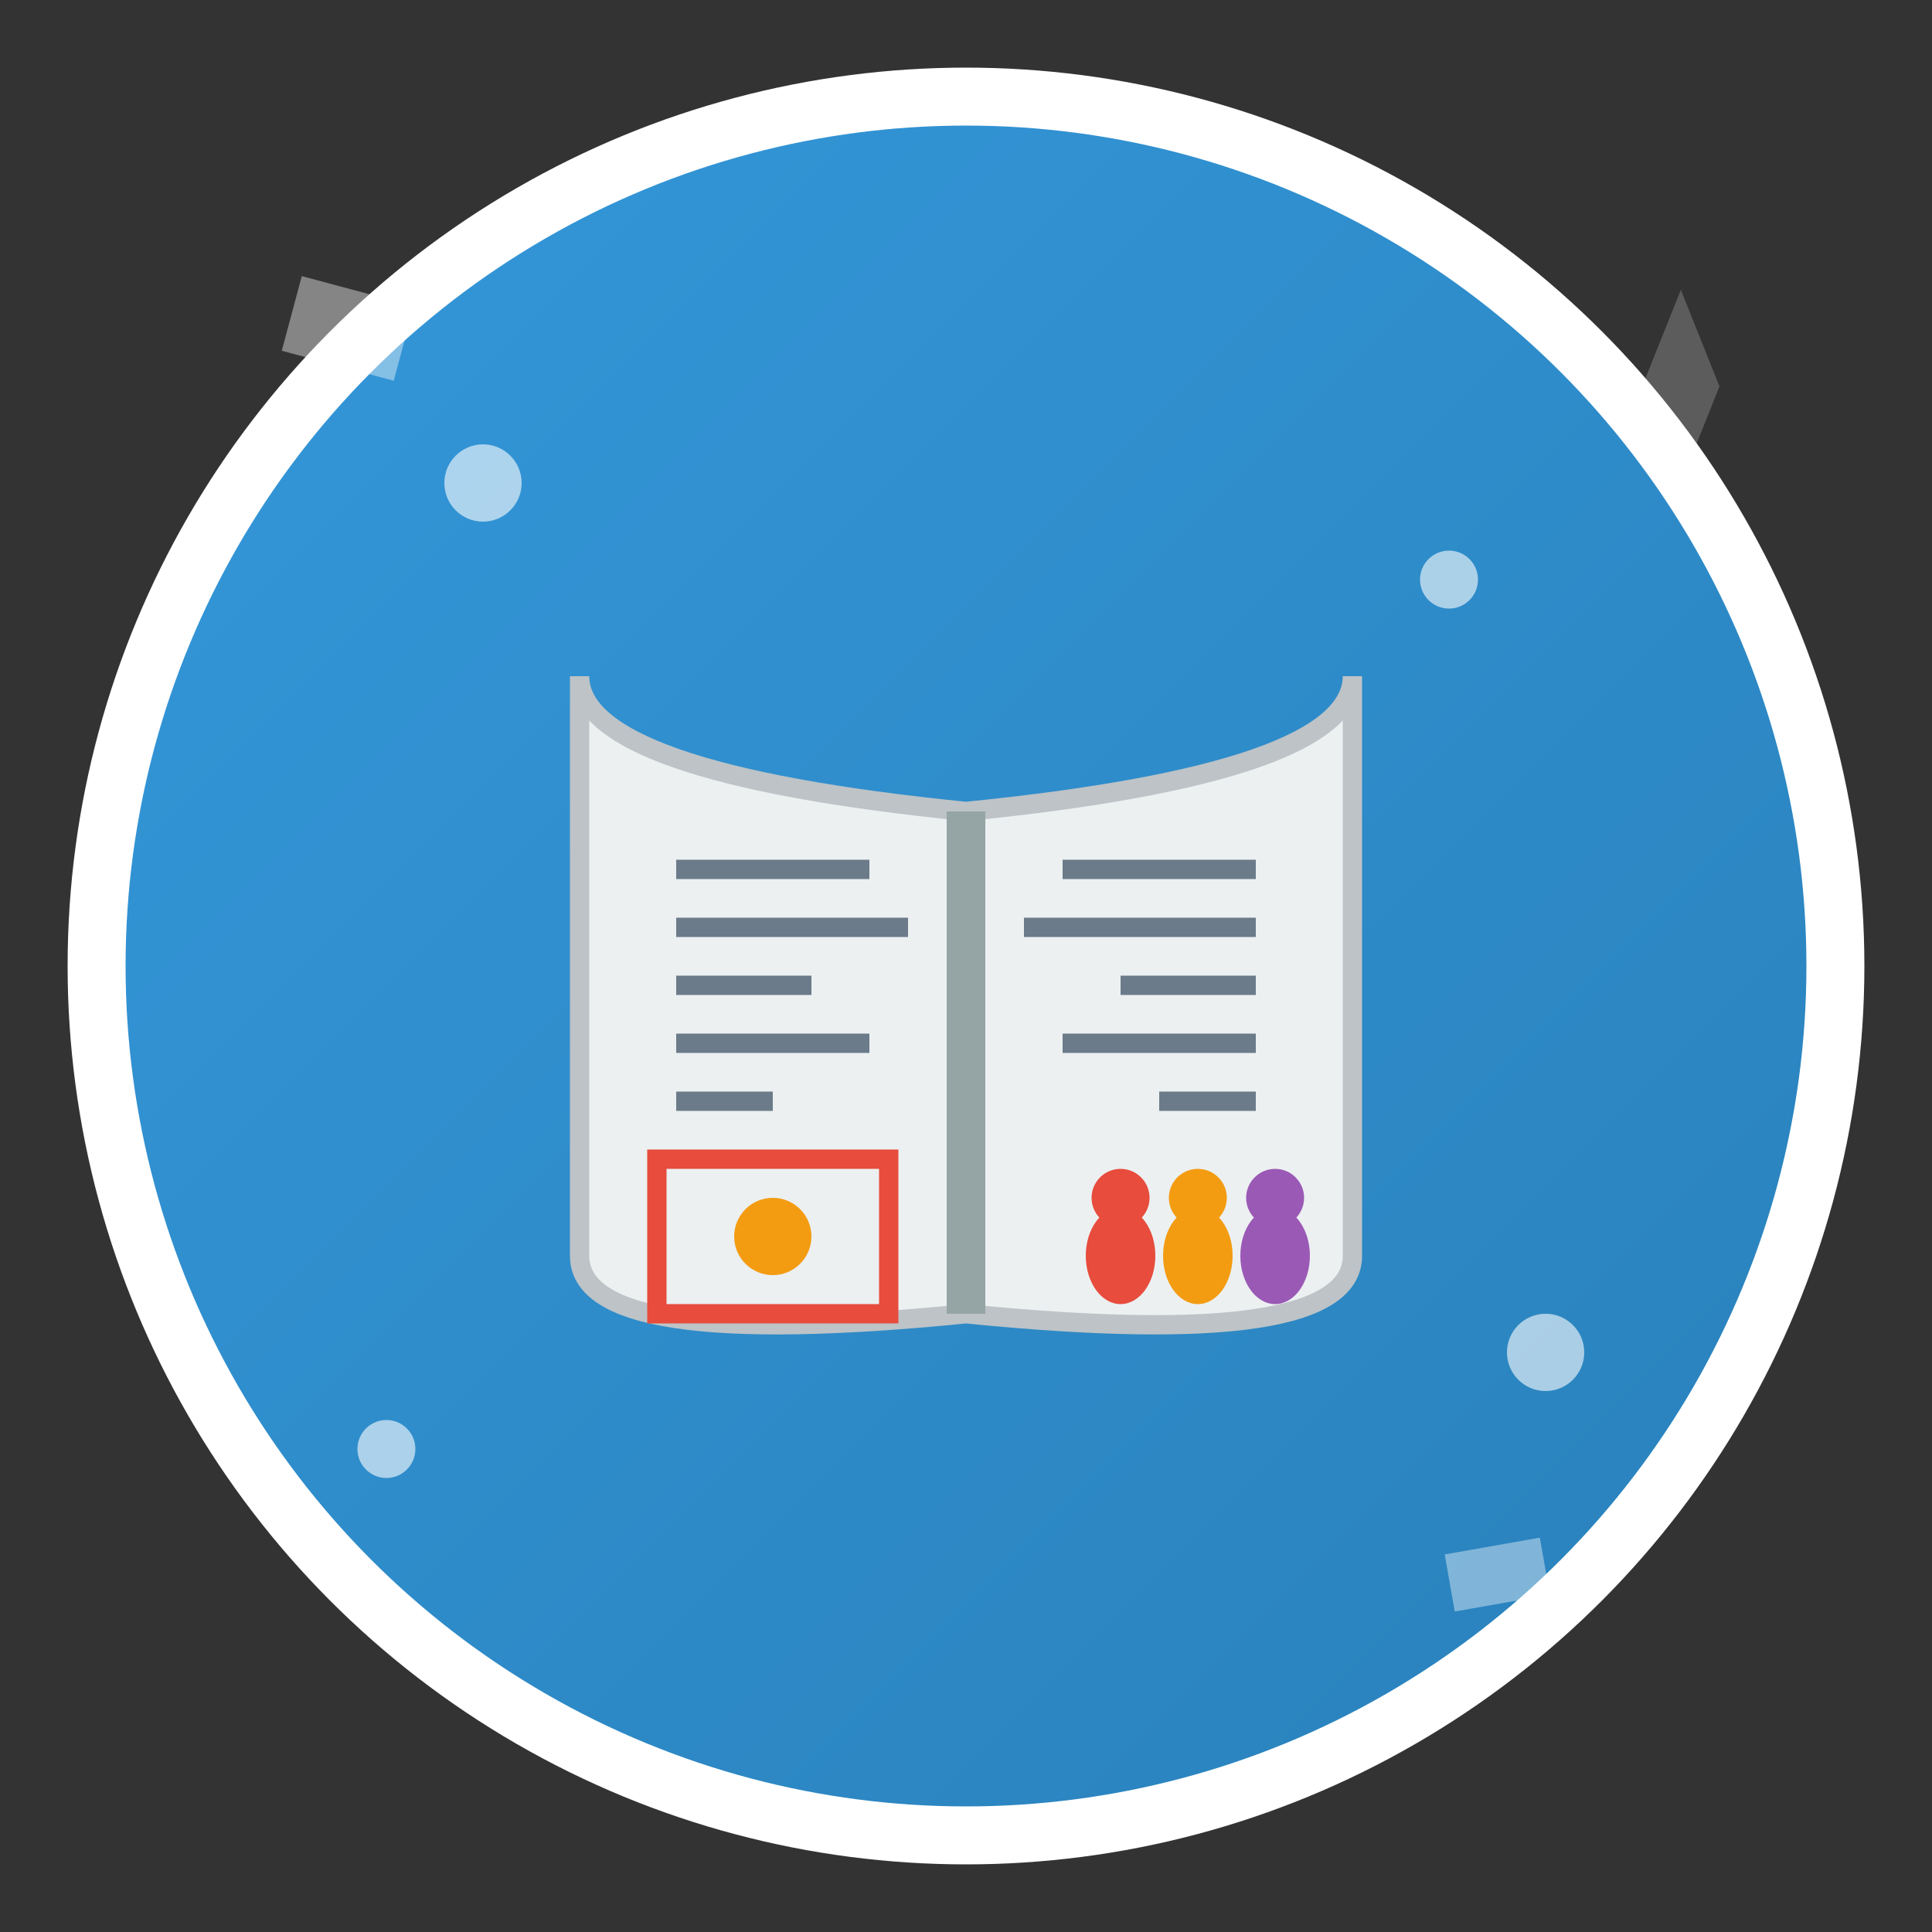 <svg xmlns="http://www.w3.org/2000/svg" viewBox="0 0 100 100">
  <rect x="0" y="0" width="100" height="100" fill="#333333" stroke="none"/>
  <defs>
    <linearGradient id="aboutGradient" x1="0%" y1="0%" x2="100%" y2="100%">
      <stop offset="0%" style="stop-color:#3498db;stop-opacity:1" />
      <stop offset="100%" style="stop-color:#2980b9;stop-opacity:1" />
    </linearGradient>
    <linearGradient id="bookGradient" x1="0%" y1="0%" x2="100%" y2="100%">
      <stop offset="0%" style="stop-color:#e74c3c;stop-opacity:1" />
      <stop offset="100%" style="stop-color:#c0392b;stop-opacity:1" />
    </linearGradient>
  </defs>
  
  <!-- Background circle -->
  <circle cx="50" cy="50" r="45" fill="url(#aboutGradient)" stroke="#fff" stroke-width="3"/>
  
  <!-- Open book representing knowledge/about -->
  <g transform="translate(50,50)">
    <!-- Book pages -->
    <path d="M-20 -15 Q-20 -10 0 -8 Q20 -10 20 -15 L20 15 Q20 20 0 18 Q-20 20 -20 15 Z" 
          fill="#ecf0f1" stroke="#bdc3c7" stroke-width="1"/>
    
    <!-- Book spine -->
    <line x1="0" y1="-8" x2="0" y2="18" stroke="#95a5a6" stroke-width="2"/>
    
    <!-- Left page content (representing story/history) -->
    <g fill="#34495e" opacity="0.7">
      <line x1="-15" y1="-5" x2="-5" y2="-5" stroke="#34495e" stroke-width="1"/>
      <line x1="-15" y1="-2" x2="-3" y2="-2" stroke="#34495e" stroke-width="1"/>
      <line x1="-15" y1="1" x2="-8" y2="1" stroke="#34495e" stroke-width="1"/>
      <line x1="-15" y1="4" x2="-5" y2="4" stroke="#34495e" stroke-width="1"/>
      <line x1="-15" y1="7" x2="-10" y2="7" stroke="#34495e" stroke-width="1"/>
    </g>
    
    <!-- Right page content (representing vision/future) -->
    <g fill="#34495e" opacity="0.7">
      <line x1="5" y1="-5" x2="15" y2="-5" stroke="#34495e" stroke-width="1"/>
      <line x1="3" y1="-2" x2="15" y2="-2" stroke="#34495e" stroke-width="1"/>
      <line x1="8" y1="1" x2="15" y2="1" stroke="#34495e" stroke-width="1"/>
      <line x1="5" y1="4" x2="15" y2="4" stroke="#34495e" stroke-width="1"/>
      <line x1="10" y1="7" x2="15" y2="7" stroke="#34495e" stroke-width="1"/>
    </g>
    
    <!-- Gallery/art element on left page -->
    <rect x="-16" y="10" width="12" height="8" fill="none" stroke="#e74c3c" stroke-width="1"/>
    <circle cx="-10" cy="14" r="2" fill="#f39c12"/>
    
    <!-- People/team element on right page -->
    <g transform="translate(10, 12)">
      <!-- Three people silhouettes representing team -->
      <circle cx="-2" cy="0" r="1.5" fill="#e74c3c"/>
      <ellipse cx="-2" cy="3" rx="1.8" ry="2.5" fill="#e74c3c"/>
      
      <circle cx="2" cy="0" r="1.5" fill="#f39c12"/>
      <ellipse cx="2" cy="3" rx="1.8" ry="2.5" fill="#f39c12"/>
      
      <circle cx="6" cy="0" r="1.5" fill="#9b59b6"/>
      <ellipse cx="6" cy="3" rx="1.8" ry="2.5" fill="#9b59b6"/>
    </g>
  </g>
  
  <!-- Decorative elements around the book -->
  <g fill="#fff" opacity="0.6">
    <circle cx="25" cy="25" r="2"/>
    <circle cx="75" cy="30" r="1.5"/>
    <circle cx="80" cy="70" r="2"/>
    <circle cx="20" cy="75" r="1.5"/>
  </g>
  
  <!-- Singapore/art context elements -->
  <g fill="#fff" opacity="0.4">
    <rect x="15" y="15" width="6" height="4" transform="rotate(15 18 17)"/>
    <rect x="75" y="80" width="5" height="3" transform="rotate(-10 77.5 81.5)"/>
    <polygon points="85,20 87,15 89,20 87,25" opacity="0.5"/>
  </g>
</svg>
